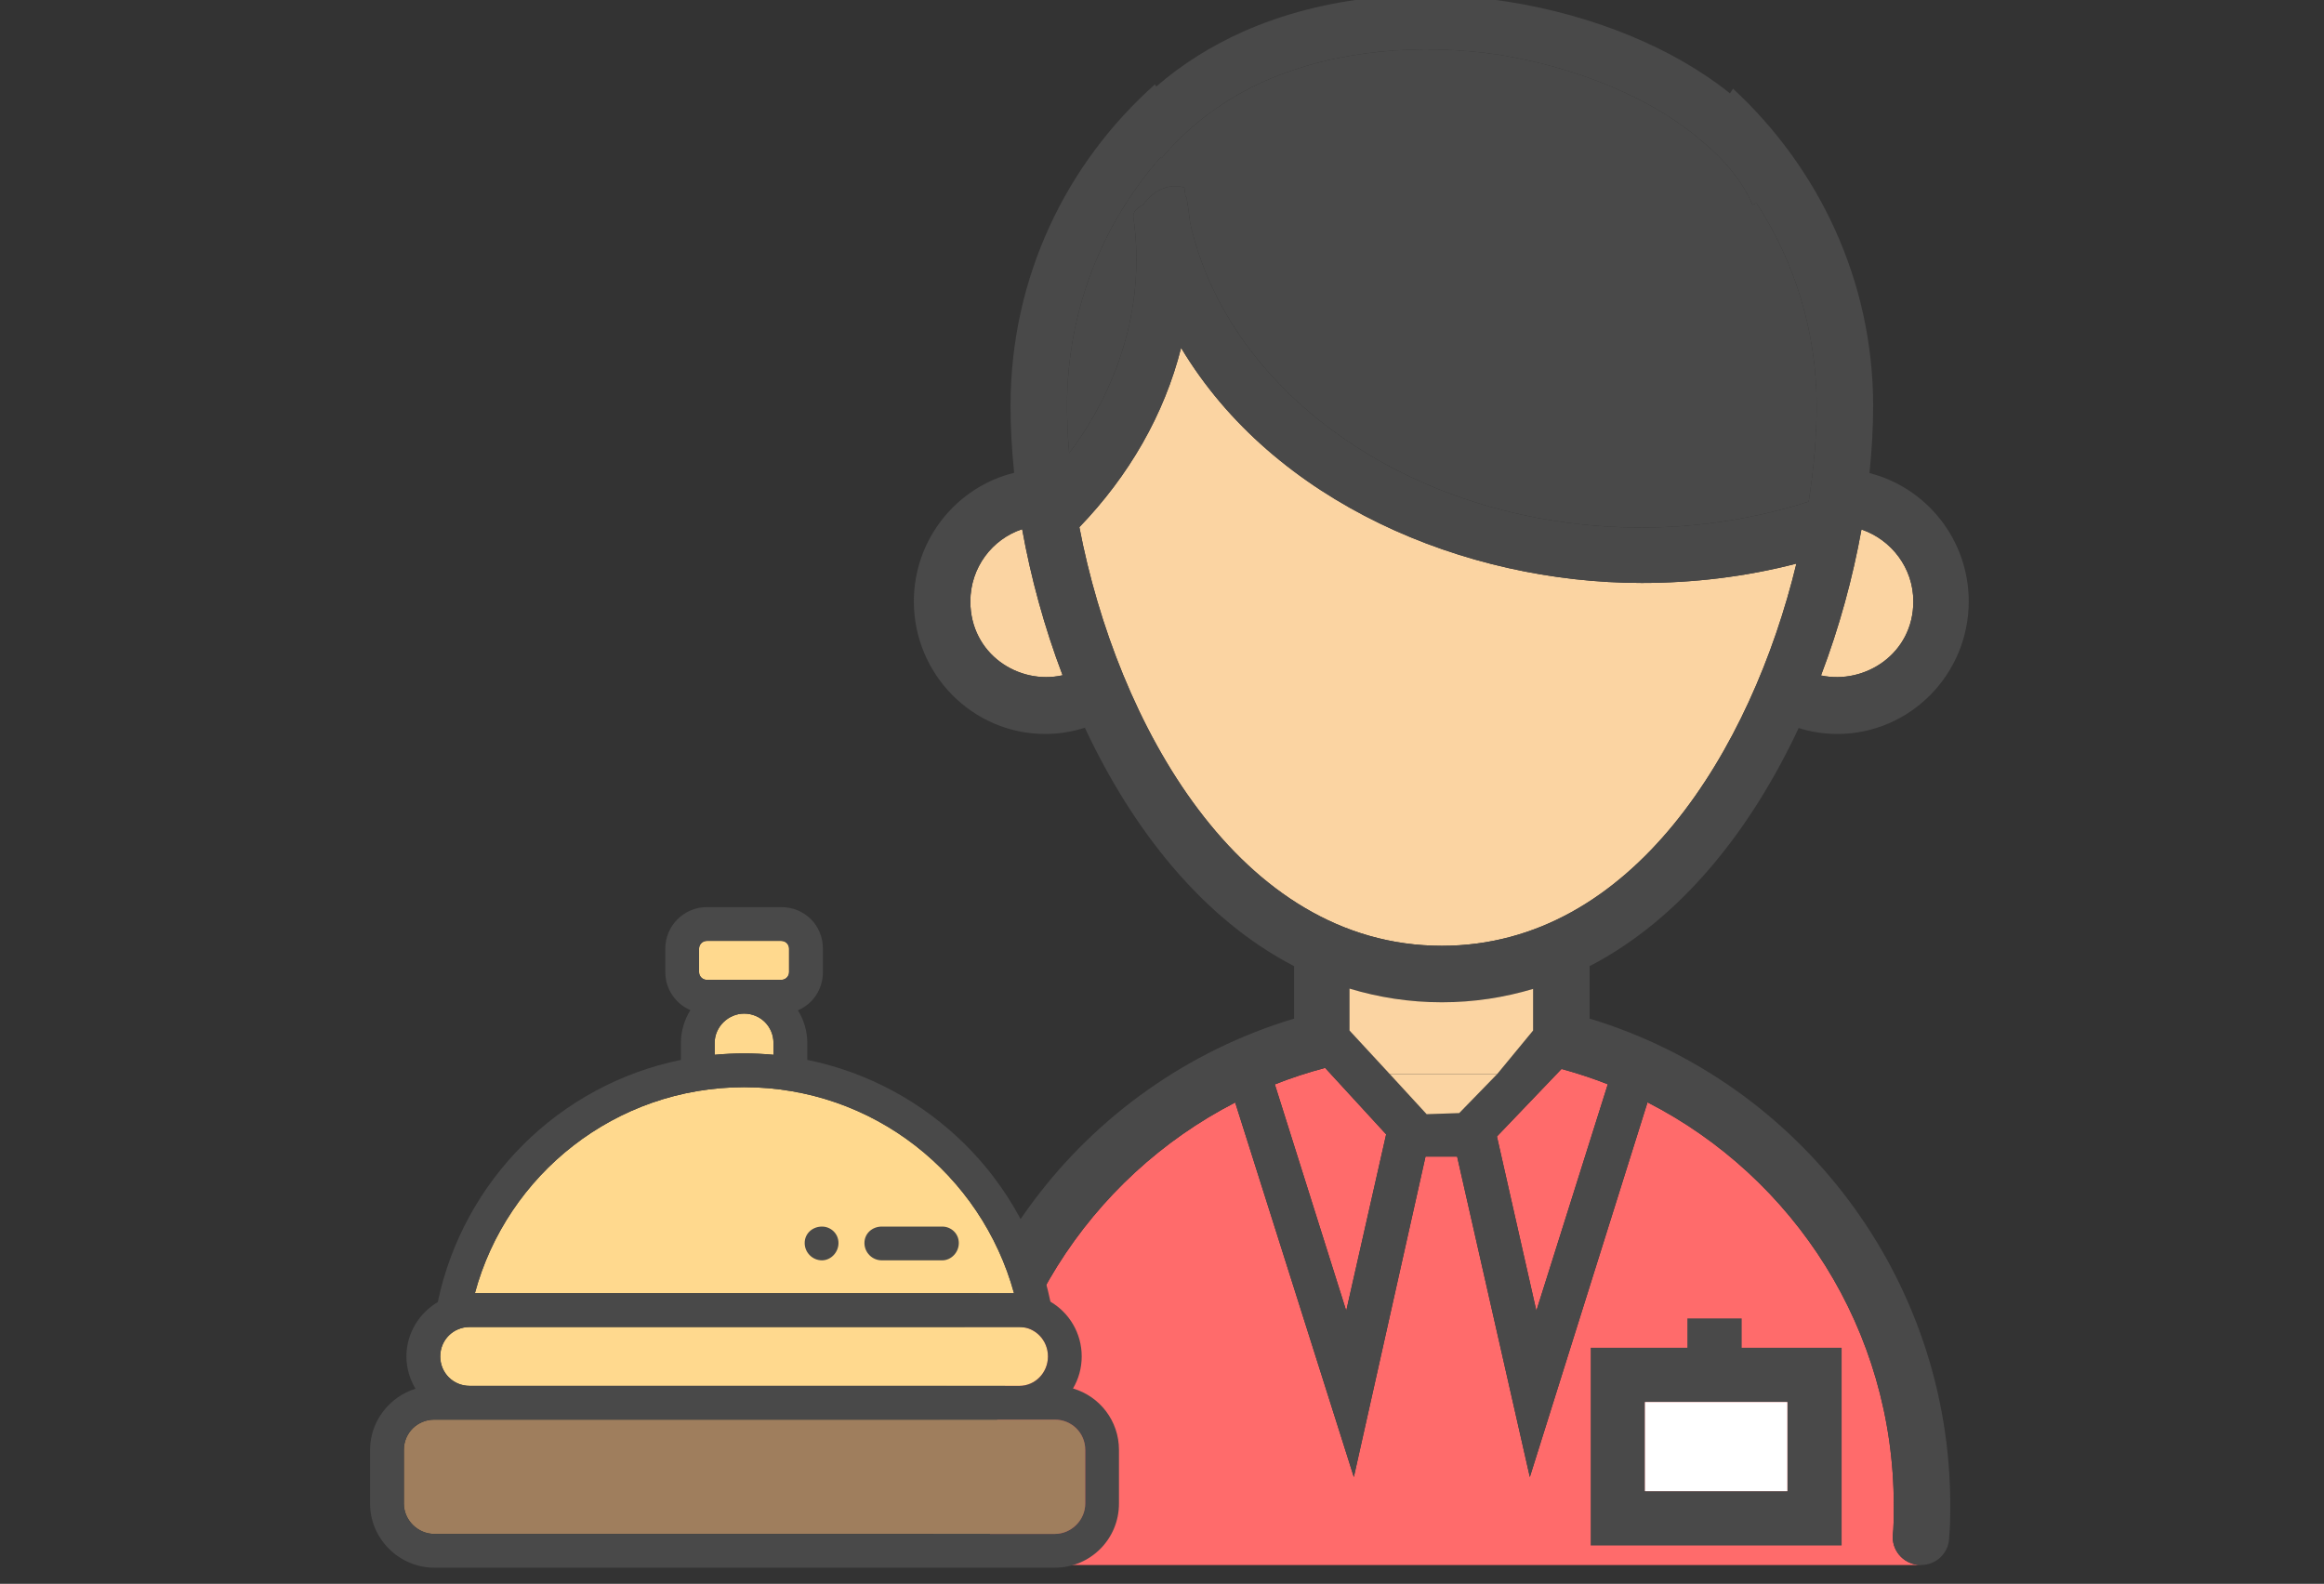 <svg width="157" height="107" viewBox="0 0 157 107" fill="none" xmlns="http://www.w3.org/2000/svg">
<rect x="0" y="0" width="157" height="107" fill="#333333" stroke="none"/>
<g clip-path="url(#clip0_1_1970)">
<path d="M64.966 105.729C66.066 105.729 66.874 104.922 66.874 103.821C66.874 103.161 66.801 102.427 66.801 101.693C66.801 89.837 73.582 79.551 83.444 74.481L91.46 99.785L96.302 78.134H98.438L103.35 99.785L111.3 74.47C121.192 79.536 127.936 89.829 127.936 101.693V101.694C127.936 102.427 127.936 103.161 127.863 103.821C127.863 104.922 128.744 105.729 129.771 105.729H64.966Z" fill="#FF6B6B"/>
<path d="M78.402 10.63L78.47 10.686C80.378 8.412 82.8 6.65 85.442 5.476C90.286 3.347 96.01 2.907 101.368 3.715C106.652 4.595 111.643 6.65 114.946 9.512C116.56 10.833 117.734 12.301 118.395 13.842L118.662 13.72C121.222 17.66 122.725 22.354 122.725 27.42C122.725 29.431 122.542 31.619 122.19 33.886C118.674 35.007 114.871 35.64 110.909 35.64C95.705 35.64 83.015 26.74 80.398 15.046C80.338 14.476 80.259 13.903 80.157 13.329C80.136 13.318 80.115 13.299 80.093 13.286C80.084 13.217 80.074 13.149 80.064 13.08C80.045 12.943 80.025 12.806 80.011 12.668C78.819 12.339 77.835 12.977 77.25 13.809C76.817 14.042 76.515 14.323 76.561 14.65C77.387 20.306 75.734 25.96 72.227 30.615C72.136 29.515 72.084 28.443 72.084 27.42C72.084 20.971 74.463 15.119 78.402 10.63Z" fill="#494949"/>
<path d="M72.918 35.615C76.26 32.151 78.658 28.003 79.79 23.499C86.041 33.943 98.912 39.383 110.909 39.383C114.383 39.383 117.908 38.971 121.358 38.076C118.33 50.595 110.283 63.896 97.405 63.896C83.677 63.896 75.437 48.784 72.918 35.615Z" fill="#FBD4A2"/>
<path d="M65.553 40.631C65.553 38.347 67.02 36.425 69.053 35.75C69.639 39.014 70.549 42.368 71.785 45.619C68.817 46.29 65.553 44.183 65.553 40.631Z" fill="#FBD4A2"/>
<path d="M129.257 40.631C129.257 44.159 125.993 46.263 123.02 45.632C124.256 42.383 125.167 39.032 125.753 35.77C127.774 36.462 129.257 38.369 129.257 40.631Z" fill="#FBD4A2"/>
<path d="M90.946 88.555L86.123 73.258C87.225 72.821 88.36 72.451 89.52 72.143L93.643 76.634L90.946 88.555Z" fill="#FF6B6B"/>
<path d="M103.79 88.555L101.126 76.777L105.49 72.216C106.556 72.508 107.601 72.85 108.616 73.251L103.79 88.555Z" fill="#FF6B6B"/>
<path fill-rule="evenodd" clip-rule="evenodd" d="M101.126 76.777L103.79 88.555L108.616 73.251C107.601 72.85 106.556 72.508 105.49 72.216L101.126 76.777ZM86.123 73.258L90.946 88.555L93.643 76.634L89.52 72.143C88.36 72.451 87.225 72.821 86.123 73.258ZM96.378 75.272L98.579 75.198L101.148 72.557L103.57 69.62V66.808C101.631 67.386 99.58 67.712 97.405 67.712C95.203 67.712 93.127 67.379 91.167 66.787V69.62L93.882 72.557L96.378 75.272ZM79.79 23.499C78.658 28.003 76.26 32.151 72.918 35.615C75.437 48.784 83.677 63.896 97.405 63.896C110.283 63.896 118.33 50.595 121.358 38.076C117.908 38.971 114.383 39.383 110.909 39.383C98.912 39.383 86.041 33.943 79.79 23.499ZM69.053 35.75C67.02 36.425 65.553 38.347 65.553 40.631C65.553 44.183 68.817 46.29 71.785 45.619C70.549 42.368 69.639 39.014 69.053 35.75ZM78.47 10.686L78.402 10.63C74.463 15.119 72.084 20.971 72.084 27.42C72.084 28.443 72.136 29.515 72.227 30.615C75.734 25.96 77.387 20.306 76.561 14.65C76.515 14.323 76.817 14.042 77.25 13.809C77.835 12.977 78.819 12.339 80.011 12.668C80.025 12.806 80.045 12.943 80.064 13.08C80.074 13.149 80.084 13.217 80.093 13.286C80.115 13.299 80.136 13.318 80.157 13.329C80.259 13.903 80.338 14.476 80.398 15.046C83.015 26.74 95.705 35.64 110.909 35.64C114.871 35.64 118.674 35.007 122.19 33.886C122.542 31.619 122.725 29.431 122.725 27.42C122.725 22.354 121.222 17.66 118.662 13.72L118.395 13.842C117.734 12.301 116.56 10.833 114.946 9.512C111.643 6.65 106.652 4.595 101.368 3.715C96.01 2.907 90.286 3.347 85.442 5.476C82.8 6.65 80.378 8.412 78.47 10.686ZM123.02 45.632C125.993 46.263 129.257 44.159 129.257 40.631C129.257 38.369 127.774 36.462 125.753 35.77C125.167 39.032 124.256 42.383 123.02 45.632ZM107.386 65.271V68.813C121.698 73.143 131.752 86.427 131.752 101.693C131.752 102.427 131.752 103.088 131.679 103.821C131.679 104.922 130.798 105.729 129.771 105.729C128.744 105.729 127.863 104.922 127.863 103.821C127.936 103.161 127.936 102.427 127.936 101.694V101.693C127.936 89.829 121.192 79.536 111.3 74.47L103.35 99.785L98.438 78.134H96.302L91.46 99.785L83.444 74.481C73.582 79.551 66.801 89.837 66.801 101.693C66.801 102.069 66.82 102.446 66.839 102.813C66.856 103.161 66.874 103.5 66.874 103.821C66.874 104.922 66.066 105.729 64.966 105.729C63.938 105.729 63.057 104.922 63.057 103.821C63.057 103.455 63.039 103.106 63.021 102.757C63.002 102.409 62.984 102.06 62.984 101.693C62.984 86.427 73.039 73.143 87.424 68.813V65.271C81.234 62.065 76.501 56.032 73.289 49.164C72.448 49.43 71.552 49.585 70.617 49.585C65.699 49.585 61.736 45.548 61.736 40.631C61.736 36.44 64.618 32.899 68.512 31.941C68.352 30.387 68.268 28.871 68.268 27.42C68.268 18.759 72.011 11.054 78.029 5.696C78.043 5.728 78.059 5.758 78.075 5.789C78.086 5.809 78.097 5.829 78.107 5.85C79.866 4.318 81.831 3.109 83.901 2.173C89.478 -0.322 95.937 -0.836 101.882 0.118C107.683 1.038 113.069 3.255 116.869 6.306C116.879 6.29 116.89 6.275 116.901 6.259C116.961 6.172 117.021 6.085 117.074 5.989C122.872 11.347 126.542 18.98 126.542 27.42C126.542 28.877 126.457 30.399 126.295 31.96C130.153 32.943 133 36.466 133 40.631C133 45.548 129.037 49.585 124.12 49.585C123.208 49.585 122.333 49.439 121.511 49.185C118.299 56.045 113.57 62.069 107.386 65.271Z" fill="#494949"/>
<path d="M98.579 75.198L96.378 75.272L93.882 72.557H101.148L98.579 75.198Z" fill="#FBD4A2"/>
<path d="M101.148 72.557H93.882L91.167 69.62V66.787C93.127 67.379 95.203 67.712 97.405 67.712C99.58 67.712 101.631 67.386 103.57 66.808V69.62L101.148 72.557Z" fill="#FBD4A2"/>
<path d="M120.744 100.739H111.129V94.721H120.744V100.739ZM117.661 89.07H113.992V91.051H107.46V104.408H124.413V91.051H117.661V89.07Z" fill="#494949"/>
<path d="M120.744 100.739H111.129V94.721H120.744V100.739Z" fill="white"/>
<path d="M73.314 101.58C73.314 102.691 72.377 103.627 71.262 103.627H29.331C28.221 103.627 27.284 102.691 27.284 101.58V97.954C27.284 96.784 28.221 95.907 29.331 95.907H31.726H68.867H71.262C72.377 95.907 73.314 96.784 73.314 97.954V101.58Z" fill="#9F7E5D"/>
<path d="M29.741 91.637C29.741 90.526 30.617 89.649 31.726 89.649H68.867C69.92 89.649 70.796 90.526 70.796 91.637C70.796 92.749 69.92 93.626 68.867 93.626H31.726C30.617 93.626 29.741 92.749 29.741 91.637Z" fill="#FFD98E"/>
<path d="M48.278 70.466C48.278 69.355 49.215 68.477 50.269 68.477C51.378 68.477 52.254 69.355 52.254 70.466V71.26C51.601 71.199 50.937 71.167 50.269 71.167C49.595 71.167 48.937 71.199 48.278 71.26V70.466Z" fill="#FFD98E"/>
<path d="M47.225 64.091C47.225 63.798 47.463 63.564 47.751 63.564H52.781C53.075 63.564 53.307 63.798 53.307 64.091V65.67C53.307 65.962 53.075 66.196 52.781 66.196H47.751C47.463 66.196 47.225 65.962 47.225 65.67V64.091Z" fill="#FFD98E"/>
<path d="M50.269 73.448C59.005 73.448 66.294 79.333 68.502 87.368H32.081C34.248 79.333 41.587 73.448 50.269 73.448Z" fill="#FFD98E"/>
<path d="M73.314 101.58C73.314 102.691 72.377 103.627 71.262 103.627H29.331C28.221 103.627 27.284 102.691 27.284 101.58V97.954C27.284 96.784 28.221 95.907 29.331 95.907H31.726H68.867H71.262C72.377 95.907 73.314 96.784 73.314 97.954V101.58ZM50.269 73.448C59.005 73.448 66.294 79.333 68.502 87.368H32.081C34.248 79.333 41.587 73.448 50.269 73.448ZM48.278 70.466C48.278 69.355 49.215 68.477 50.269 68.477C51.378 68.477 52.254 69.355 52.254 70.466V71.26C51.601 71.199 50.937 71.167 50.269 71.167C49.595 71.167 48.937 71.199 48.278 71.26V70.466ZM47.225 64.091C47.225 63.798 47.463 63.564 47.751 63.564H52.781C53.075 63.564 53.307 63.798 53.307 64.091V65.67C53.307 65.962 53.075 66.196 52.781 66.196H47.751C47.463 66.196 47.225 65.962 47.225 65.67V64.091ZM29.741 91.637C29.741 90.526 30.617 89.649 31.726 89.649H68.867C69.92 89.649 70.796 90.526 70.796 91.637C70.796 92.749 69.92 93.626 68.867 93.626H31.726C30.617 93.626 29.741 92.749 29.741 91.637ZM72.488 93.803C72.863 93.166 73.076 92.426 73.076 91.637C73.076 90.064 72.23 88.68 70.963 87.939C69.262 79.707 62.758 73.281 54.538 71.602V70.466C54.538 69.657 54.305 68.9 53.905 68.252C54.908 67.829 55.592 66.847 55.592 65.67V64.091C55.592 62.511 54.361 61.283 52.781 61.283H47.751C46.232 61.283 44.945 62.511 44.945 64.091V65.67C44.945 66.839 45.654 67.815 46.637 68.243C46.237 68.893 45.999 69.653 45.999 70.466V71.603C37.779 73.284 31.306 79.721 29.574 87.966C28.312 88.712 27.456 90.082 27.456 91.637C27.456 92.432 27.684 93.177 28.069 93.818C26.322 94.361 25 96.002 25 97.954V101.58C25 103.978 26.991 105.908 29.331 105.908H71.262C73.663 105.908 75.593 103.978 75.593 101.58V97.954C75.593 95.982 74.286 94.329 72.488 93.803Z" fill="#494949"/>
<path d="M55.531 85.145C56.118 85.145 56.645 84.619 56.645 83.976C56.645 83.332 56.118 82.865 55.531 82.865C54.888 82.865 54.361 83.332 54.361 83.976C54.361 84.619 54.888 85.145 55.531 85.145Z" fill="#494949"/>
<path d="M59.568 85.145H63.66C64.248 85.145 64.774 84.619 64.774 83.976C64.774 83.332 64.248 82.865 63.66 82.865H59.568C58.924 82.865 58.398 83.332 58.398 83.976C58.398 84.619 58.924 85.145 59.568 85.145Z" fill="#494949"/>
</g>
<defs>
<clipPath id="clip0_1_1970">
<rect width="157" height="107" fill="white"/>
</clipPath>
</defs>
</svg>
